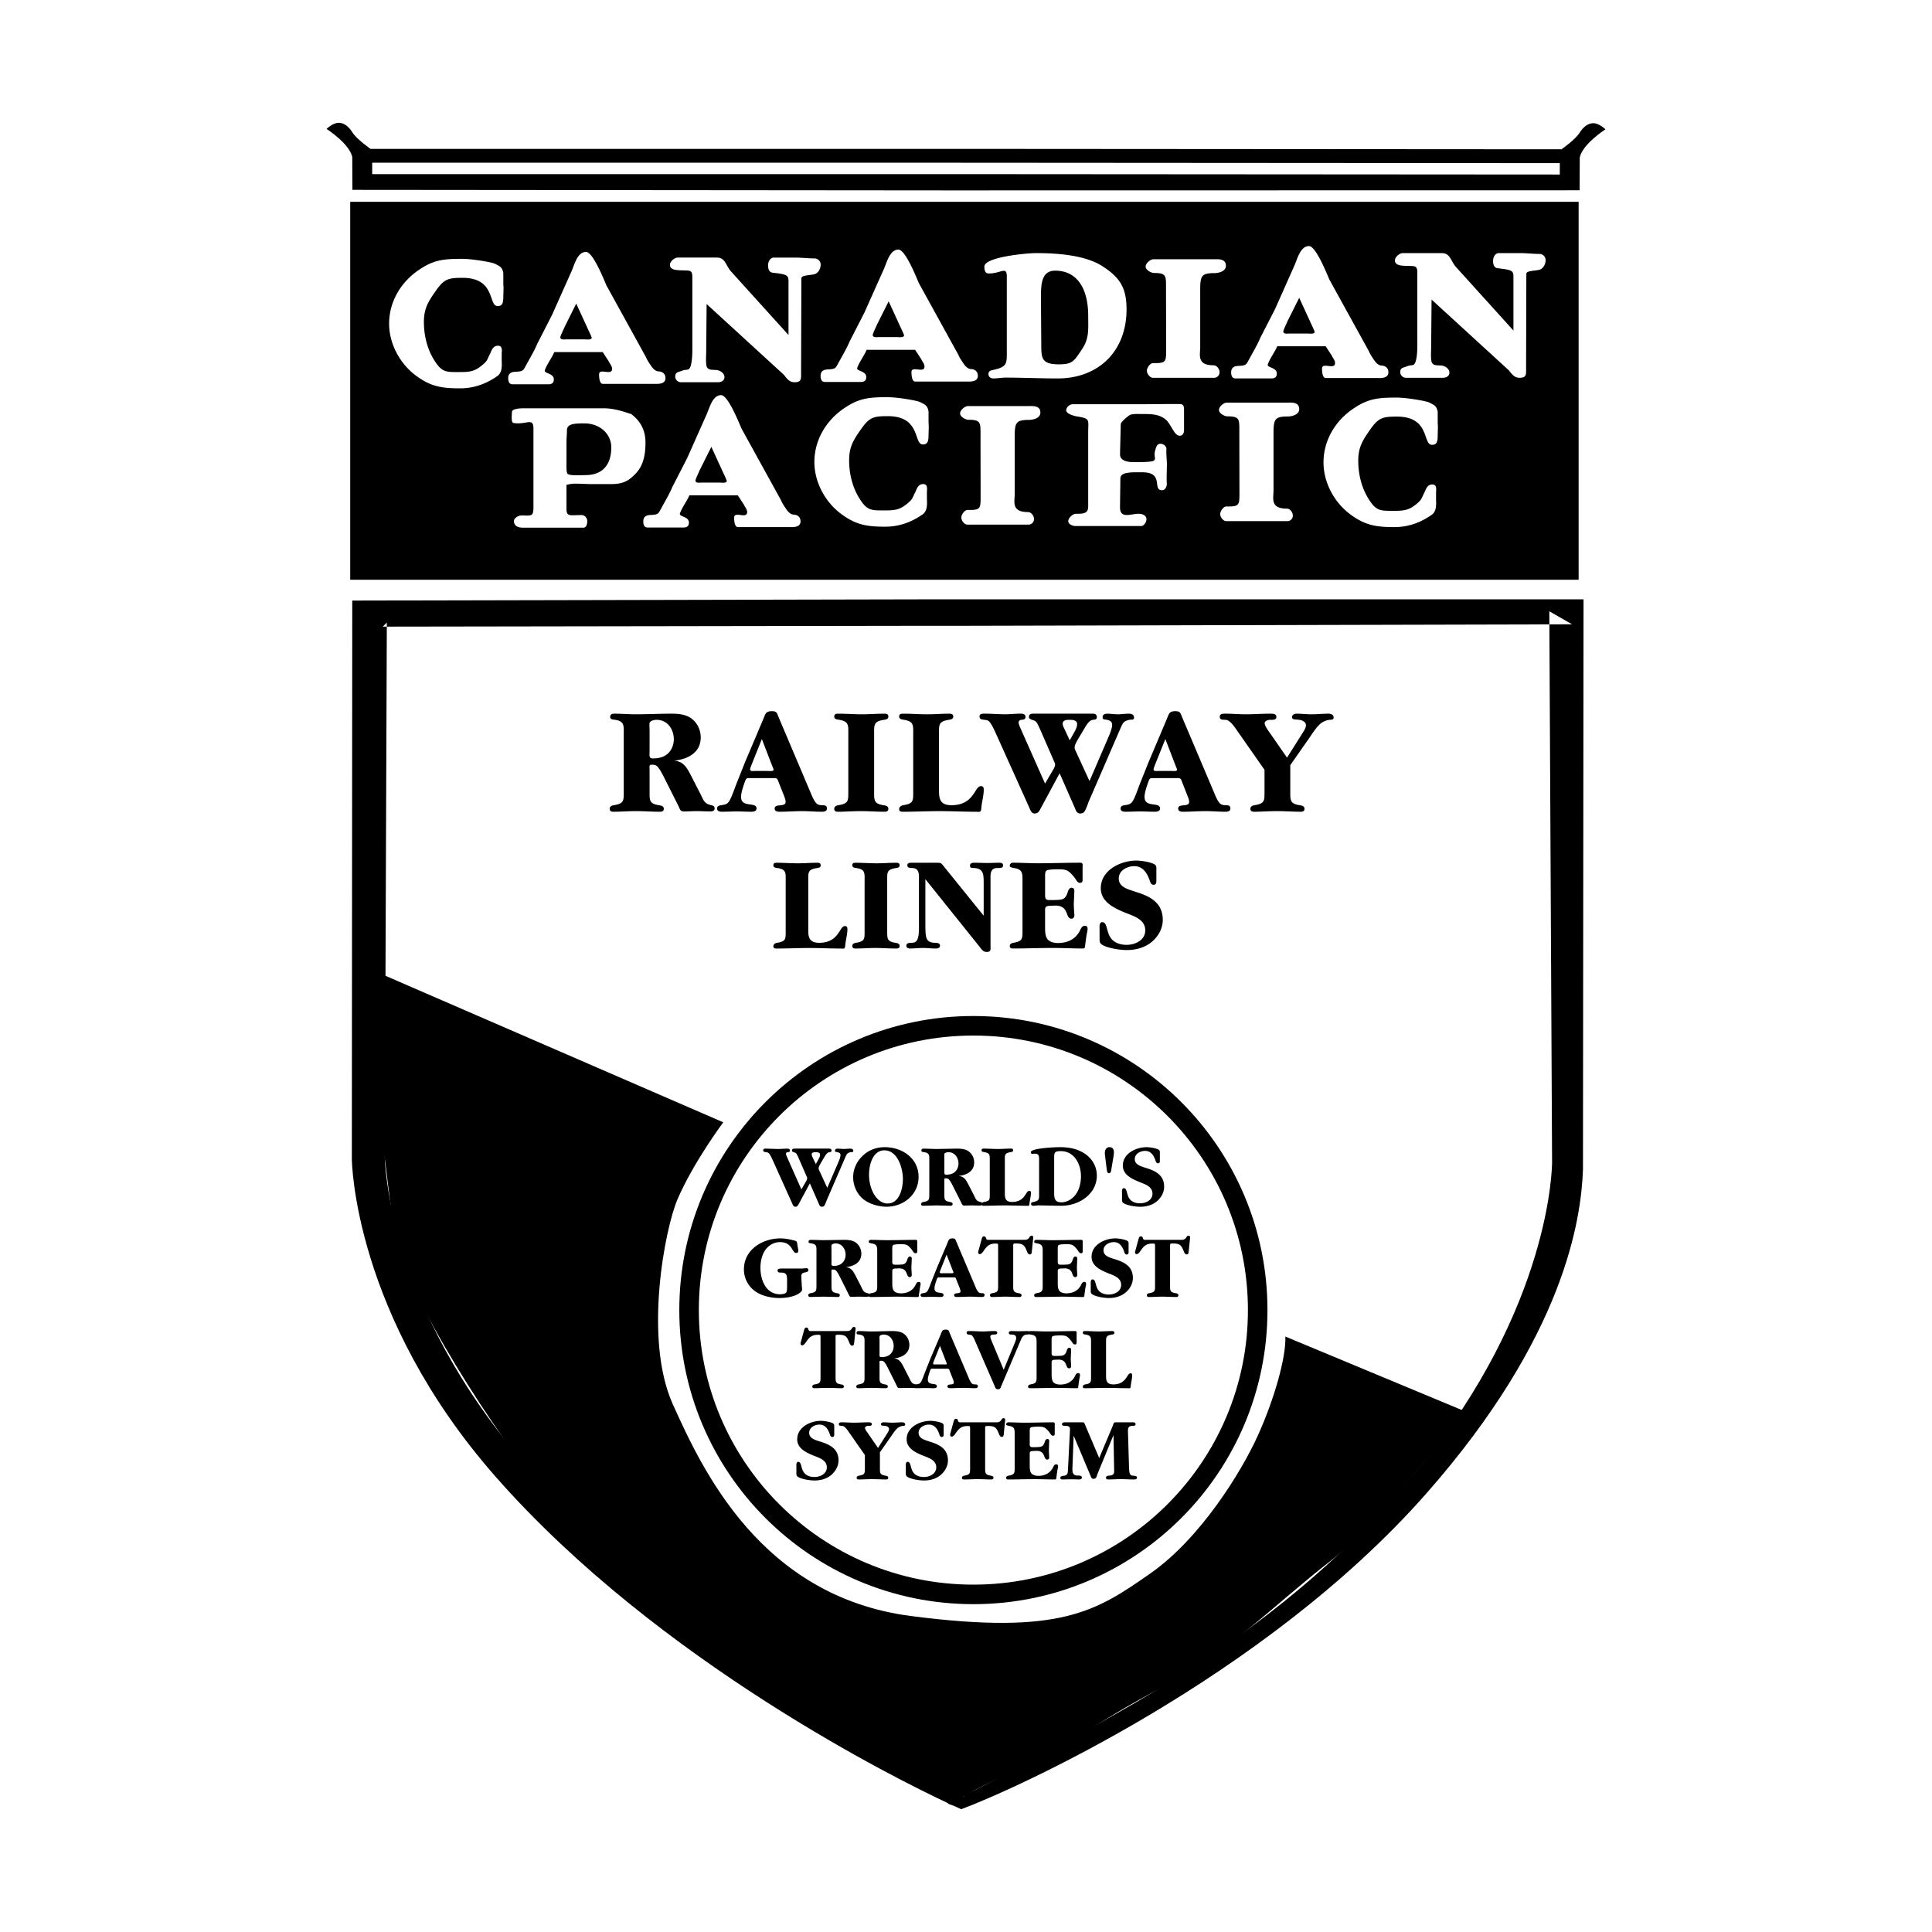 <svg xmlns="http://www.w3.org/2000/svg" width="2500" height="2500" viewBox="0 0 192.756 192.756"><path fill-rule="evenodd" clip-rule="evenodd" fill="#fff" d="M0 0h192.756v192.756H0V0z"/><path fill-rule="evenodd" clip-rule="evenodd" fill="#fff" d="M36.675 61.688l.203 38.32 34.49 60.307 25.619 9.885 33.277-14.523 13.715-11.091 6.861-9.078 3.83-11.295 1.01-6.253.4-57.079-119.405.807zM36.274 15.295l.198 2.825h120.014v-2.622l-120.212-.203z"/><path fill-rule="evenodd" clip-rule="evenodd" d="M34.941 20.135v37.709H157.5V20.135H34.941zM158.957 12.291c-.531 0-1.018.409-1.346.935-.43.704-1.824 1.668-1.824 1.668l-60.745-.041H36.969s-1.395-.965-1.825-1.668c-.327-.53-.815-.935-1.34-.935-.612 0-1.221.612-1.221.612s2.277 1.46 2.562 2.804l.013 3.277 59.52.053h.365l62.557-.011.012-3.281c.287-1.341 2.562-2.801 2.562-2.801s-.61-.612-1.217-.612zm-3.336 5.122l-60.944-.041H37.134v-1.138h57.419l61.068.041v1.138zM94.35 59.797h-2.357l-56.199.12h-.65v.977l-.041 54.737c0 .153.161 15.591 14.386 31.747 16.239 18.457 40.352 30.307 45.02 32.49l.168.129.365.125c.008-.005.285.119.285.119l-.116-.049.228.103.459.212c0-.005 0 0 0 0 5.016-1.85 30.186-13.066 46.43-31.527 13.816-15.697 15.424-27.386 15.605-32.293l.055-55.711v-1.179H94.35zm60.226 1.191l.275 55.003c-.008.146.014 14.27-13.471 30.729-13.57 16.562-30.695 24.365-36.33 27.832l-4.986 2.603-2.746 1.424-1.259.567.195-.004-.195.004.054.11-.05.021c.03-.017.319-.136.03-.017l.189-.087-.127.041-.096-.069-1.477-.841c-3.77-2.044-25.768-13.578-41.925-31.941-14.05-15.962-14.266-30.744-14.266-30.893l.203-53.357-.406.406 54.292-.083h3.901l60.465-.148-2.27-1.3z"/><path d="M97.115 159.074c15.664 0 28.365-12.701 28.365-28.366 0-15.668-12.701-28.366-28.365-28.366-15.669 0-28.366 12.698-28.366 28.366 0 15.665 12.697 28.366 28.366 28.366" fill="none" stroke="#000" stroke-width="1.949" stroke-miterlimit="2.613"/><path d="M36.563 96.533l35.598 15.44s-2.925 3.901-4.551 7.642c-1.274 2.935-3.413 13.977-.488 20.476 2.925 6.504 8.78 19.182 23.732 21.135 14.956 1.949 18.532-.488 23.894-4.229 5.016-3.492 9.107-10.157 10.729-13.732 1.625-3.578 2.846-7.803 2.764-9.917l17.77 7.398s-7.363 10.401-13.219 14.952c-5.85 4.552-10.074 9.102-16.904 12.682-6.826 3.574-9.311 5.912-14.953 8.447-3.252 1.465-4.875 2.442-4.875 2.442-.003 0-4.228-2.115-13.003-7.315-8.78-5.201-22.111-15.279-27.961-22.106-5.855-6.826-14.63-20.807-15.602-26.334-.977-5.524-2.276-18.206-2.276-21.131s-.655-5.85-.655-5.85z" fill-rule="evenodd" clip-rule="evenodd"/><path d="M83.631 115.988c.083-.192.227-.539.227-.737 0-.203-.136-.265-.302-.298-.137-.029-.252.004-.252-.157 0-.153.146-.199.265-.199.198 0 .397.038.617.038s.434-.038.645-.038c.136 0 .303.046.303.22 0 .17-.129.107-.265.137-.393.079-.401.223-.555.562l-1.837 4.241c-.05.133-.14.381-.211.497-.054.099-.146.145-.265.145-.199 0-.244-.152-.311-.307l-.889-2.031-1.056 1.958c-.111.193-.157.38-.401.38-.19 0-.257-.215-.318-.36l-1.936-4.303c-.092-.203-.22-.476-.349-.637-.09-.12-.173-.128-.318-.145-.137-.021-.278-.021-.278-.194 0-.171.178-.162.306-.162.401 0 .782.038 1.183.038.29 0 .584-.038.882-.038.128 0 .298.017.298.182 0 .146-.096.162-.216.175-.099.004-.182.033-.182.169 0 .083.1.303.128.365l1.411 3.177.397-.683c.065-.111.182-.295.182-.422 0-.062-.008-.07-.033-.137l-.82-1.882c-.057-.116-.127-.29-.201-.411-.083-.115-.154-.136-.29-.177-.104-.042-.175-.066-.175-.175 0-.182.162-.182.303-.182h3.355c.12 0 .29 0 .29.199 0 .136-.1.145-.207.157-.1.004-.175.053-.249.123-.107.1-.214.29-.289.419l-.319.529c-.074.137-.228.381-.228.538 0 .07.017.1.045.17l.82 1.782 1.095-2.526zm-1.994-.282c.082-.146.182-.327.182-.501 0-.248-.273-.252-.463-.252-.162 0-.373.024-.373.223 0 .12.067.228.108.331l.302.638.244-.439zM86.155 119.665c-.667-.521-1.039-1.386-1.039-2.214 0-.799.348-1.556.923-2.11.617-.607 1.378-.889 2.242-.889 1.73 0 3.369 1.108 3.369 2.963 0 1.766-1.502 2.982-3.203 2.982-.754 0-1.693-.26-2.292-.732zm3.929-2.015c0-1.08-.509-2.884-1.857-2.884-1.162 0-1.526 1.485-1.526 2.413 0 .615.128 1.257.41 1.812.289.554.773 1.084 1.448 1.084 1.17 0 1.525-1.494 1.525-2.425zM97.193 119.301c.17.344.215.533.617.617.111.029.193.062.193.189 0 .157-.158.174-.271.174-.258 0-.506-.017-.758-.017-.257 0-.501.017-.758.017-.206 0-.228-.106-.31-.29l-.836-1.666c-.09-.183-.273-.547-.417-.675-.083-.078-.198-.091-.311-.091-.173 0-.123.119-.123.303v1.211c0 .533-.038.753.534.845.12.021.293.045.293.211 0 .136-.103.169-.219.169-.477 0-.931-.033-1.403-.033-.434 0-.873.033-1.308.033-.128 0-.219-.033-.219-.169 0-.148.137-.19.245-.211.599-.101.574-.253.574-.845v-3.239c0-.538.054-.794-.5-.881-.12-.021-.293-.013-.293-.166 0-.145.103-.19.239-.19.419 0 .836.038 1.254.038.712 0 1.403-.038 2.102-.038.39 0 .82.046 1.138.281.349.266.539.663.539 1.11 0 .872-.766 1.265-1.547 1.335.518.046.729.381.943.803l.602 1.175zm-2.974-2.516c0 .232-.059.414.19.414.273 0 .563-.046.791-.22.282-.203.431-.555.431-.894 0-.579-.369-1.133-1.006-1.133-.133 0-.38.053-.405.177-.021.1 0 .319 0 .431v1.225h-.001z" fill-rule="evenodd" clip-rule="evenodd"/><path d="M98.748 115.843c0-.556.055-.795-.525-.89-.111-.021-.293-.029-.293-.187 0-.146.092-.17.219-.17.473 0 .928.038 1.402.038.436 0 .873-.038 1.301-.038.127 0 .227.024.227.17 0 .145-.145.165-.252.187-.621.095-.574.276-.574.89v3.238c0 .481.074.837.727.837 1.32 0 1.336-1.11 1.701-1.11.145 0 .174.079.174.208 0 .355-.119.729-.145 1.092-.021.257-.121.19-.34.19-.691 0-1.381-.033-2.072-.033-.713 0-1.436.033-2.148.033-.127 0-.219-.017-.219-.152 0-.146.137-.207.248-.228.6-.101.57-.244.57-.837v-3.238h-.001zM103.672 115.851c0-.464.029-.782-.492-.745-.137.009-.334.062-.334-.148 0-.414 2.465-.505 2.861-.505.879 0 1.686.125 2.443.596.789.501 1.281 1.295 1.281 2.242 0 1.87-1.812 3.008-3.529 3.008-.766 0-1.531-.033-2.295-.033-.162 0-.344.033-.518.033-.117 0-.221-.053-.221-.198 0-.145.137-.152.258-.182.582-.138.545-.282.545-.891v-3.177h.001zm1.502 2.957c0 .609-.037 1.147.717 1.147.604 0 1.158-.364 1.484-.857.336-.479.473-1.162.473-1.745 0-1.208-.662-2.504-2.01-2.504-.656 0-.664.146-.664.767v3.192zM110.227 115.105c0-.327.098-.653.48-.653.293 0 .426.228.426.488 0 .165-.018.303-.041.455l-.211 1.257c-.021.133-.039.397-.229.397-.182 0-.197-.189-.227-.327l-.198-1.617zM115.721 115.714c0 .145.018.348-.182.348-.154 0-.211-.128-.244-.249-.174-.509-.447-.988-1.047-.988-.477 0-1.031.29-1.031.815 0 .484.447.666.838.795l.467.152c.91.295 1.625.758 1.625 1.812 0 .571-.303 1.094-.725 1.457-.475.39-1.066.542-1.674.542-.439 0-1.148-.107-1.541-.298-.289-.145-.264-.266-.264-.563v-.499c0-.15-.037-.493.182-.493s.266.273.311.426c.082.295.145.539.365.758.256.244.607.326.947.326.568 0 1.236-.31 1.236-.964 0-.736-.795-.956-1.357-1.184-.715-.302-1.602-.707-1.602-1.617 0-1.204 1.32-1.837 2.367-1.837.318 0 .902.091 1.184.236.17.09.145.235.145.409v.616zM78.526 127.956c0-.219.024-.629-.1-.811-.136-.189-.384-.174-.591-.182-.129 0-.257-.037-.257-.191 0-.198.219-.21.363-.21h2.131l.36-.034c.127 0 .219.046.219.179 0 .174-.153.203-.282.232-.38.078-.434.145-.417.554l.046.828c.008.107.028.228.028.344 0 .235-.439.466-.612.545-.501.211-1.1.295-1.634.295-.812 0-1.751-.191-2.412-.659a2.664 2.664 0 0 1-1.146-2.209c0-1.957 1.845-3.082 3.637-3.082.417 0 .81.07 1.22.169.493.121.418.092.5.63.03.136.062.31.062.446s-.07.207-.207.207c-.438 0-.356-1.081-1.614-1.081-.617 0-1.154.328-1.489.82-.327.488-.463 1.154-.463 1.737 0 1.209.537 2.647 1.966 2.647.152 0 .5-.036.599-.173s.092-.459.092-.621v-.38h.001z" fill-rule="evenodd" clip-rule="evenodd"/><path d="M85.936 128.399c.17.348.214.537.617.621.111.024.19.062.19.189 0 .157-.153.174-.269.174-.257 0-.505-.017-.757-.017-.257 0-.501.017-.758.017-.207 0-.228-.107-.31-.289l-.836-1.668c-.09-.182-.273-.546-.417-.67-.083-.082-.198-.096-.311-.096-.169 0-.128.12-.128.303v1.208c0 .537-.033.757.538.849.12.016.293.045.293.211 0 .136-.1.17-.219.17-.477 0-.927-.034-1.403-.034-.439 0-.873.034-1.308.034-.128 0-.219-.034-.219-.17 0-.149.137-.195.245-.211.599-.1.574-.258.574-.849v-3.235c0-.539.054-.795-.5-.881-.12-.021-.293-.013-.293-.166 0-.145.104-.19.239-.19.417 0 .836.033 1.254.033.712 0 1.403-.033 2.102-.033.39 0 .82.046 1.138.281.348.265.539.662.539 1.109 0 .872-.766 1.266-1.547 1.336.518.046.728.385.943.802l.603 1.172zm-2.979-2.507c0 .228-.054.41.195.41.273 0 .562-.046.79-.22.281-.203.426-.554.426-.894 0-.58-.365-1.133-.997-1.133-.137 0-.385.054-.414.182-.017.1 0 .319 0 .426v1.229z" fill-rule="evenodd" clip-rule="evenodd"/><path d="M89.022 125.756c0 .272-.021.426.298.426.19 0 .591 0 .764-.037.252-.046.365-.244.436-.479.036-.12.103-.303.264-.303.146 0 .183.107.183.236-.016.256-.016.529-.037.786 0 .252.021.525.037.782 0 .115-.037.252-.191.252-.438 0-.12-.874-1.083-.874l-.393.018c-.297.021-.277.145-.277.394v1.062c0 .228.008.567.152.758.154.197.456.26.7.26.638 0 1.175-.252 1.464-.826.054-.125.146-.315.311-.315.144 0 .198.062.198.207 0 .082-.054.317-.07.409l-.104.729c-.004.108-.024.162-.145.162-.67 0-1.344-.034-2.019-.034-.873 0-1.747.034-2.619.034-.129 0-.219-.026-.219-.162 0-.145.136-.203.244-.219.62-.1.604-.282.604-.828v-3.227c0-.539.025-.824-.558-.91-.116-.021-.29-.067-.29-.141 0-.146.09-.216.219-.216.546 0 1.072.033 1.617.033.948 0 1.896-.033 2.851-.033.198 0 .153.153.153.318v.737c0 .136.029.281-.182.281-.136 0-.22-.146-.282-.244a2.255 2.255 0 0 0-.417-.477c-.195-.174-.477-.182-.72-.182-.153 0-.653 0-.791.082-.111.062-.099.312-.099.419v1.122h.001zM94.525 124.018c.128-.303.136-.463.5-.463.303 0 .29.107.402.36l1.874 4.422c.055.137.145.348.229.464.105.157.189.211.371.22.154.008.328-.018.328.189 0 .183-.182.191-.312.191-.379 0-.744-.034-1.108-.034-.455 0-.89.034-1.327.034-.129 0-.29-.018-.29-.191 0-.31.637-.054.637-.38 0-.121-.059-.257-.091-.349l-.293-.736c-.116-.318-.091-.298-.419-.298h-1.191c-.318 0-.289-.021-.401.27-.083.248-.199.566-.199.832 0 .646.902.252.902.661 0 .165-.173.191-.302.191-.28 0-.575-.018-.856-.018-.282 0-.571.018-.852.018-.137 0-.281-.026-.281-.191 0-.152.136-.174.252-.189.265-.047.355-.062.492-.312.115-.215.28-.69.38-.942l.501-1.258 1.054-2.491zm-.683 2.657c-.018.054-.08.197-.08.265 0 .123.191.091.273.091h.791c.062 0 .302.032.302-.074 0-.046-.075-.199-.083-.228l-.604-1.557-.599 1.503zM101.088 128.172c0 .537-.035.757.537.849.115.016.293.045.293.211 0 .136-.102.17-.219.17-.477 0-.932-.034-1.402-.034-.439 0-.873.034-1.309.034-.127 0-.219-.034-.219-.17 0-.149.137-.195.244-.211.6-.1.57-.258.57-.849v-3.835c-.008-.257 0-.266-.252-.266-.617 0-.863.244-1.199.737-.076.111-.229.317-.373.317-.119 0-.166-.09-.166-.198 0-.065.025-.136.047-.202l.289-1.063c.037-.137.074-.311.248-.311.1 0 .152.046.182.136.082.258.145.212.402.212h3.264c.281 0 .51.024.67-.236.047-.082.111-.174.221-.174.211 0 .174.174.156.328l-.119 1.166c-.016.145-.008.369-.199.369-.158 0-.24-.146-.281-.271-.264-.657-.385-.818-1.139-.818-.234 0-.246.024-.246.261v3.848zM105.531 125.756c0 .272-.021.426.297.426.193 0 .592 0 .766-.037.256-.046.365-.244.438-.479.039-.12.1-.303.266-.303.145 0 .182.107.182.236-.021.256-.021.529-.037.786 0 .252.016.525.037.782 0 .115-.037.252-.195.252-.434 0-.115-.874-1.082-.874l-.391.018c-.301.021-.279.145-.279.394v1.062c0 .228.008.567.152.758.154.197.455.26.699.26.637 0 1.174-.252 1.469-.826.053-.125.145-.315.307-.315.145 0 .201.062.201.207 0 .082-.057.317-.074.409l-.1.729c-.008.108-.027.162-.145.162-.674 0-1.348-.034-2.02-.034-.871 0-1.75.034-2.621.034-.129 0-.221-.026-.221-.162 0-.145.137-.203.248-.219.617-.1.602-.282.602-.828v-3.227c0-.539.023-.824-.555-.91-.121-.021-.295-.067-.295-.141 0-.146.092-.216.221-.216.545 0 1.074.033 1.621.033.943 0 1.891-.033 2.848-.033.197 0 .15.153.15.318v.737c0 .136.031.281-.176.281-.141 0-.219-.146-.287-.244a2.169 2.169 0 0 0-.416-.477c-.191-.174-.473-.182-.721-.182-.154 0-.652 0-.791.082-.111.062-.098.312-.098.419v1.122zM112.6 124.816c0 .149.018.348-.182.348-.156 0-.211-.128-.246-.244-.17-.513-.443-.994-1.043-.994-.477 0-1.031.29-1.031.82 0 .479.447.661.836.791l.463.151c.91.291 1.631.758 1.631 1.812 0 .571-.297 1.094-.729 1.457-.471.39-1.064.547-1.672.547-.438 0-1.15-.112-1.539-.303-.289-.145-.264-.266-.264-.563v-.5c0-.147-.037-.492.182-.492s.266.273.309.426c.084.295.146.538.365.758.252.243.607.326.947.326.572 0 1.232-.311 1.232-.964 0-.735-.789-.955-1.352-1.183-.719-.303-1.602-.708-1.602-1.618 0-1.2 1.32-1.837 2.367-1.837.314 0 .898.09 1.184.235.17.092.143.236.143.409v.618h.001zM116.738 128.172c0 .537-.037.757.539.849.119.016.289.045.289.211 0 .136-.1.17-.217.17-.475 0-.93-.034-1.402-.034-.438 0-.873.034-1.307.034-.129 0-.219-.034-.219-.17 0-.149.137-.195.244-.211.6-.1.574-.258.574-.849v-3.835c-.012-.257 0-.266-.256-.266-.617 0-.865.244-1.201.737-.072.111-.227.317-.375.317-.115 0-.162-.09-.162-.198 0-.065.029-.136.047-.202l.289-1.063c.037-.137.074-.311.248-.311.1 0 .154.046.182.136.082.258.145.212.396.212h3.27c.281 0 .51.024.674-.236.047-.082.107-.174.217-.174.209 0 .174.174.156.328l-.121 1.166c-.016.145-.008.369-.197.369-.158 0-.24-.146-.285-.271-.262-.657-.381-.818-1.135-.818-.234 0-.248.024-.248.261v3.848zM83.366 137.278c0 .534-.037.753.538.844.117.017.29.046.29.211 0 .137-.1.17-.22.17-.471 0-.926-.033-1.399-.033-.438 0-.873.033-1.311.033-.128 0-.22-.033-.22-.17 0-.144.138-.194.249-.211.599-.1.571-.252.571-.844v-3.839c-.008-.258 0-.266-.254-.266-.62 0-.864.244-1.203.736-.07.112-.228.318-.373.318-.115 0-.161-.091-.161-.198 0-.065.025-.137.046-.203l.29-1.062c.037-.138.074-.311.248-.311.1 0 .154.045.178.136.083.257.149.211.406.211H84.3c.286 0 .514.025.674-.235.046-.082.113-.174.219-.174.211 0 .175.174.154.327l-.116 1.167c-.021.145-.008.372-.203.372-.152 0-.236-.145-.281-.273-.26-.657-.38-.818-1.133-.818-.24 0-.249.024-.249.26v3.852h.001zM90.727 137.505c.173.344.219.535.621.617.107.029.19.067.19.189 0 .158-.153.176-.273.176-.252 0-.5-.018-.758-.018-.252 0-.496.018-.753.018-.207 0-.228-.108-.311-.29l-.835-1.668c-.091-.182-.273-.547-.417-.671-.083-.082-.203-.095-.311-.095-.174 0-.128.12-.128.303v1.212c0 .534-.037.753.538.844.121.017.29.046.29.211 0 .137-.099.17-.215.17-.476 0-.931-.033-1.403-.033-.435 0-.874.033-1.311.033-.125 0-.22-.033-.22-.17 0-.144.14-.194.248-.211.6-.1.576-.252.576-.844v-3.24c0-.537.053-.794-.501-.885-.121-.017-.294-.009-.294-.161 0-.146.099-.191.235-.191.422 0 .84.038 1.259.038.707 0 1.397-.038 2.102-.038.388 0 .815.046 1.138.282.343.265.534.666.534 1.109 0 .872-.766 1.265-1.544 1.336.518.045.729.385.944.803l.599 1.174zm-2.975-2.511c0 .228-.054.405.193.405.27 0 .563-.041.791-.215.282-.199.427-.554.427-.89 0-.583-.364-1.142-1.001-1.142-.138 0-.381.059-.41.186-.017.101 0 .314 0 .426v1.23z" fill-rule="evenodd" clip-rule="evenodd"/><path d="M93.862 133.12c.125-.302.132-.463.496-.463.303 0 .294.107.402.363l1.874 4.419a2.6 2.6 0 0 0 .229.464c.107.156.19.211.372.219.156.008.326-.02.326.189 0 .184-.178.191-.305.191-.385 0-.75-.033-1.114-.033-.455 0-.89.033-1.324.033-.128 0-.293-.016-.293-.191 0-.309.637-.052.637-.379a.955.955 0 0 0-.091-.344l-.293-.74c-.116-.319-.086-.298-.418-.298h-1.191c-.318 0-.289-.021-.401.271-.079.245-.198.563-.198.828 0 .646.902.253.902.661 0 .167-.174.191-.303.191-.281 0-.57-.016-.856-.016-.282 0-.571.016-.852.016-.138 0-.282-.024-.282-.191 0-.152.136-.173.252-.189.265-.046.355-.062.493-.31.119-.216.281-.692.38-.944l.5-1.257 1.058-2.49zm-.686 2.656c-.018.054-.079.198-.079.261 0 .128.19.091.272.091h.791c.062 0 .303.037.303-.07 0-.045-.075-.199-.083-.228l-.599-1.556-.605 1.502zM101.215 134.055c.074-.161.174-.426.174-.583 0-.206-.166-.298-.34-.318-.152-.017-.4.037-.4-.182 0-.162.166-.171.293-.171.266 0 .518.018.783.018.256 0 .52-.018.773-.018.127 0 .252.038.252.191 0 .174-.236.145-.359.161-.402.059-.484.422-.637.757l-1.889 4.447c-.053.154-.1.249-.281.249-.26 0-.268-.128-.359-.347l-1.916-4.411c-.061-.157-.178-.423-.281-.547-.094-.12-.215-.128-.373-.148-.123-.009-.214-.046-.214-.198 0-.183.214-.154.344-.154.434 0 .856.038 1.29.038.348 0 .711-.038 1.055-.038.129 0 .365-.017.365.162 0 .235-.307.174-.473.19-.1.013-.219.091-.219.219 0 .111.074.273.119.385l1.217 2.908 1.076-2.61z" fill-rule="evenodd" clip-rule="evenodd"/><path d="M104.918 134.858c0 .272-.018.426.303.426.189 0 .59 0 .766-.037.252-.045.363-.244.434-.48.037-.119.1-.301.266-.301.143 0 .182.111.182.235-.018.255-.018.529-.039.781 0 .257.021.53.039.782 0 .119-.039.257-.191.257-.438 0-.119-.872-1.084-.872l-.389.016c-.303.02-.285.148-.285.393v1.062c0 .229.012.568.156.758.154.198.457.261.701.261.637 0 1.174-.252 1.463-.823.055-.128.146-.322.311-.322.146 0 .199.064.199.211 0 .083-.053.318-.07.409l-.104.729c-.008.108-.025.161-.145.161-.672 0-1.346-.033-2.02-.033-.873 0-1.746.033-2.619.033-.127 0-.219-.024-.219-.161 0-.145.137-.203.244-.22.619-.1.604-.281.604-.826v-3.229c0-.538.025-.823-.559-.914-.115-.017-.289-.062-.289-.133 0-.149.092-.22.219-.22.547 0 1.072.038 1.617.038.947 0 1.896-.038 2.848-.038.201 0 .158.154.158.319v.736c0 .137.023.281-.184.281-.137 0-.219-.145-.281-.244a2.25 2.25 0 0 0-.418-.476c-.189-.174-.475-.182-.721-.182-.152 0-.652 0-.789.082-.113.066-.104.311-.104.419v1.122zM108.852 134.046c0-.553.055-.793-.529-.893-.107-.017-.289-.025-.289-.182 0-.146.09-.171.215-.171.477 0 .932.038 1.402.038.439 0 .875-.038 1.303-.038.125 0 .229.025.229.171 0 .148-.148.165-.256.182-.621.1-.576.286-.576.893v3.241c0 .479.076.835.729.835 1.32 0 1.34-1.108 1.705-1.108.145 0 .17.082.17.211 0 .351-.115.724-.145 1.087-.018.257-.117.191-.336.191-.691 0-1.381-.033-2.072-.033-.713 0-1.439.033-2.152.033-.125 0-.215-.016-.215-.153 0-.145.137-.211.244-.228.6-.1.574-.244.574-.835v-3.241h-.001zM83.233 143.021c0 .144.016.347-.182.347-.157 0-.211-.128-.249-.244-.173-.512-.446-.992-1.045-.992-.472 0-1.026.289-1.026.818 0 .48.442.662.836.791l.463.152c.91.295 1.63.758 1.63 1.813 0 .569-.303 1.092-.729 1.455-.476.394-1.064.547-1.676.547-.434 0-1.146-.111-1.535-.303-.293-.144-.264-.264-.264-.562v-.501c0-.146-.037-.493.183-.493s.263.273.309.426c.079.294.146.539.365.758.252.244.607.327.942.327.575 0 1.238-.311 1.238-.964 0-.736-.791-.955-1.357-1.184-.717-.298-1.598-.707-1.598-1.618 0-1.2 1.316-1.837 2.362-1.837.319 0 .901.092 1.184.235.173.092.149.236.149.41v.619zM88.538 142.979c.062-.104.162-.27.162-.393 0-.199-.191-.303-.402-.327-.206-.029-.409.008-.409-.157 0-.153.166-.198.281-.198.273 0 .546.036.84.036.327 0 .671-.036 1.01-.036.125 0 .29.053.29.218 0 .138-.108.125-.219.138a1.007 1.007 0 0 0-.488.182c-.249.182-.509.58-.674.823l-1.139 1.631v1.485c0 .534-.037.753.538.844.116.021.29.045.29.211 0 .138-.1.17-.22.17-.472 0-.926-.032-1.398-.032-.438 0-.874.032-1.312.032-.128 0-.219-.032-.219-.17 0-.145.136-.19.249-.211.601-.099.571-.253.571-.844v-1.212l-1.601-2.293c-.1-.145-.228-.335-.365-.455-.108-.099-.17-.153-.319-.161-.145-.013-.314.017-.314-.182 0-.174.191-.174.314-.174.402 0 .782.036 1.184.036.493 0 .964-.036 1.448-.036.137 0 .348 0 .348.19 0 .189-.248.165-.385.165-.098 0-.298.062-.298.198 0 .138.175.373.246.479l1.054 1.524.937-1.481zM94.152 143.021c0 .144.016.347-.182.347-.157 0-.211-.128-.244-.244-.173-.512-.446-.992-1.047-.992-.475 0-1.03.289-1.03.818 0 .48.447.662.839.791l.463.152c.91.295 1.625.758 1.625 1.813 0 .569-.298 1.092-.727 1.455-.473.394-1.063.547-1.672.547-.438 0-1.149-.111-1.539-.303-.293-.144-.265-.264-.265-.562v-.501c0-.146-.038-.493.182-.493s.266.273.311.426c.083.294.146.539.363.758.254.244.609.327.948.327.571 0 1.234-.311 1.234-.964 0-.736-.791-.955-1.354-1.184-.72-.298-1.601-.707-1.601-1.618 0-1.2 1.32-1.837 2.367-1.837.317 0 .901.092 1.183.235.169.092.145.236.145.41v.619h.001zM98.289 146.381c0 .534-.031.753.539.844.119.021.289.045.289.211 0 .138-.1.17-.215.17-.477 0-.926-.032-1.402-.032-.439 0-.874.032-1.309.032-.128 0-.219-.032-.219-.17 0-.145.137-.19.244-.211.601-.099.571-.253.571-.844v-3.84c-.009-.257 0-.265-.252-.265-.617 0-.864.249-1.2.736-.074.111-.228.319-.372.319-.121 0-.167-.092-.167-.203 0-.062.029-.133.045-.199l.29-1.062c.038-.138.075-.312.249-.312.1 0 .152.046.182.138.083.256.146.211.401.211h3.264c.283 0 .51.028.676-.237.041-.082.105-.173.215-.173.211 0 .172.173.156.327l-.119 1.167c-.018.141-.008.372-.199.372-.156 0-.234-.149-.281-.277-.266-.649-.385-.815-1.137-.815-.238 0-.25.025-.25.266v3.847h.001zM102.734 143.96c0 .273-.018.426.297.426.189 0 .592 0 .766-.037.256-.045.363-.244.438-.479.037-.12.1-.302.266-.302.145 0 .178.111.178.236-.016.256-.016.528-.033.785 0 .252.018.525.033.783 0 .115-.033.251-.191.251-.434 0-.115-.872-1.082-.872l-.389.02c-.299.017-.281.146-.281.39v1.063c0 .228.008.562.152.757.156.198.455.265.699.265.637 0 1.174-.256 1.469-.831.055-.125.145-.319.311-.319.139 0 .199.067.199.211 0 .084-.061.319-.076.41l-.098.728c-.014.112-.025.162-.146.162-.674 0-1.348-.032-2.023-.032-.867 0-1.746.032-2.619.032-.127 0-.219-.024-.219-.162 0-.144.137-.198.25-.219.615-.099.598-.282.598-.827v-3.232c0-.533.029-.813-.555-.905-.119-.021-.293-.066-.293-.138 0-.144.092-.218.219-.218.549 0 1.076.036 1.623.036.943 0 1.891-.036 2.846-.036.199 0 .158.152.158.318v.736c0 .137.025.281-.188.281-.135 0-.213-.145-.281-.244a2.089 2.089 0 0 0-.416-.471c-.191-.174-.473-.188-.721-.188-.152 0-.654 0-.791.083-.107.066-.098.311-.098.418v1.121h-.002zM111.033 142.223c.053-.137.07-.318.244-.318h1.754c.137 0 .266.028.266.19 0 .182-.236.152-.373.165-.438.024-.393.39-.381.745l.1 3.4c.008.174.016.476.09.638.07.157.191.182.344.189.129.013.357.013.357.191 0 .182-.199.182-.328.182-.455 0-.893-.032-1.348-.032-.381 0-.762.032-1.154.032-.117 0-.262-.008-.262-.162 0-.219.262-.211.418-.228.418-.045.41-.289.396-.637l-.062-3.401-1.607 3.902c-.074.22-.104.464-.385.464-.191 0-.229-.128-.291-.29l-1.691-4.014-.12 3.158c-.018.418-.018.818.5.818.137 0 .439-.016.439.2 0 .157-.154.189-.273.189-.273 0-.547-.017-.82-.017-.281 0-.555.017-.826.017-.117 0-.229-.017-.229-.162 0-.181.244-.189.381-.211.4-.054.363-.352.385-.69l.182-3.657c.018-.41.07-.601-.393-.625-.137-.013-.389.017-.389-.165 0-.19.205-.19.352-.19H108c.193 0 .182.082.256.244l1.412 3.321 1.365-3.246zM69.911 79.271c.293.596.372.922 1.059 1.063.187.045.327.107.327.327 0 .265-.265.297-.468.297-.434 0-.856-.032-1.295-.032s-.856.032-1.294.032c-.36 0-.39-.185-.53-.5l-1.436-2.855c-.157-.314-.468-.935-.715-1.153-.141-.142-.349-.157-.534-.157-.294 0-.216.202-.216.512v2.077c0 .923-.065 1.296.919 1.453.202.028.5.079.5.36 0 .231-.173.293-.376.293-.811 0-1.593-.062-2.399-.062-.753 0-1.502.062-2.251.062-.219 0-.373-.062-.373-.293 0-.253.232-.332.418-.36 1.03-.175.984-.438.984-1.453v-5.555c0-.919.095-1.358-.856-1.511-.207-.033-.5-.017-.5-.282 0-.252.17-.331.406-.331.715 0 1.435.062 2.155.062 1.216 0 2.4-.062 3.604-.062.67 0 1.401.079 1.948.484.592.456.923 1.141.923 1.902 0 1.503-1.311 2.172-2.651 2.297.889.078 1.244.654 1.621 1.375l1.03 2.01zm-5.102-4.306c0 .393-.095.703.328.703.467 0 .967-.079 1.357-.376.484-.344.732-.948.732-1.526 0-1.001-.624-1.949-1.717-1.949-.232 0-.654.091-.7.311-.032.174 0 .545 0 .732v2.105zM76.15 71.75c.219-.514.236-.795.856-.795.517 0 .5.187.687.625l3.215 7.583c.095.232.252.592.393.795.187.269.327.36.641.376.261.017.559-.034.559.327 0 .314-.311.327-.53.327-.658 0-1.278-.062-1.902-.062-.782 0-1.532.062-2.28.062-.219 0-.501-.029-.501-.327 0-.529 1.092-.09 1.092-.658 0-.198-.091-.434-.152-.591l-.501-1.262c-.204-.547-.157-.518-.72-.518h-2.044c-.545 0-.496-.029-.686.468-.14.421-.34.967-.34 1.419 0 1.112 1.543.438 1.543 1.141 0 .281-.297.327-.517.327-.483 0-.98-.029-1.465-.029-.483 0-.984.029-1.468.029-.231 0-.484-.046-.484-.327 0-.264.236-.298.438-.327.452-.078.609-.107.845-.53.203-.376.484-1.187.653-1.625l.857-2.152 1.811-4.276zm-1.171 4.559c-.028.092-.141.339-.141.452 0 .22.328.158.468.158h1.357c.111 0 .517.062.517-.129 0-.074-.124-.338-.141-.388l-1.03-2.665-1.03 2.572zM87.213 78.882c0 .923-.062 1.296.918 1.453.203.028.501.079.501.36 0 .231-.17.293-.376.293-.811 0-1.59-.062-2.404-.062-.748 0-1.498.062-2.246.062-.216 0-.373-.062-.373-.293 0-.253.232-.332.422-.36 1.031-.175.98-.438.98-1.453v-5.539c0-.953.095-1.357-.905-1.527-.187-.033-.497-.049-.497-.314 0-.249.157-.298.373-.298.811 0 1.593.062 2.403.062.749 0 1.499-.062 2.234-.062.219 0 .389.049.389.298s-.249.282-.439.314c-1.058.17-.98.484-.98 1.527v5.539zM91.111 73.343c0-.953.095-1.357-.905-1.527-.187-.033-.497-.049-.497-.314 0-.249.153-.298.373-.298.81 0 1.592.062 2.403.062.749 0 1.497-.062 2.23-.062.219 0 .393.049.393.298s-.252.282-.438.314c-1.064.17-.985.484-.985 1.527v5.556c0 .827.125 1.436 1.25 1.436 2.263 0 2.296-1.903 2.917-1.903.252 0 .297.136.297.356 0 .608-.201 1.25-.248 1.874-.033.438-.203.327-.58.327-1.186 0-2.37-.062-3.558-.062-1.216 0-2.465.062-3.681.062-.22 0-.373-.029-.373-.265 0-.248.232-.36.418-.389 1.03-.175.984-.422.984-1.436v-5.556zM110.568 73.59c.143-.326.391-.918.391-1.262 0-.342-.232-.45-.514-.512-.236-.049-.438.013-.438-.265 0-.269.252-.347.455-.347.342 0 .686.062 1.059.062.377 0 .748-.062 1.107-.062.236 0 .514.079.514.376s-.215.187-.451.236c-.67.136-.688.389-.951.964l-3.152 7.273c-.078.236-.232.653-.355.861-.096.168-.252.248-.455.248-.344 0-.422-.265-.529-.529l-1.531-3.484-1.809 3.36c-.191.327-.27.653-.688.653-.33 0-.438-.376-.545-.624l-3.326-7.382c-.154-.344-.373-.811-.592-1.092-.158-.203-.299-.219-.547-.249-.234-.033-.484-.033-.484-.331s.314-.282.531-.282c.686 0 1.344.062 2.031.062.496 0 .996-.062 1.51-.062.219 0 .516.033.516.314 0 .249-.174.281-.377.298-.168.013-.309.062-.309.293 0 .141.17.518.219.625l2.416 5.445.688-1.172c.111-.185.314-.496.314-.715 0-.108-.016-.125-.062-.236l-1.406-3.228c-.096-.203-.221-.501-.342-.703-.143-.203-.266-.237-.502-.311-.17-.066-.295-.112-.295-.298 0-.314.281-.314.514-.314h5.758c.203 0 .502 0 .502.347 0 .232-.174.249-.359.265a.647.647 0 0 0-.422.214c-.186.175-.373.501-.5.72l-.543.907c-.129.231-.395.653-.395.918 0 .125.035.17.08.298l1.406 3.057 1.868-4.336zm-3.416-.483c.141-.249.312-.56.312-.857 0-.421-.465-.434-.797-.434-.281 0-.641.045-.641.389 0 .202.111.389.189.559l.514 1.096.423-.753zM116.408 71.75c.215-.514.232-.795.855-.795.514 0 .5.187.688.625l3.215 7.583c.094.232.248.592.389.795.189.269.326.36.641.376.266.017.559-.034.559.327 0 .314-.311.327-.529.327-.652 0-1.279-.062-1.904-.062-.777 0-1.525.062-2.277.062-.215 0-.498-.029-.498-.327 0-.529 1.094-.09 1.094-.658 0-.198-.096-.434-.158-.591l-.496-1.262c-.207-.547-.156-.518-.721-.518h-2.043c-.547 0-.5-.029-.688.468-.141.421-.344.967-.344 1.419 0 1.112 1.549.438 1.549 1.141 0 .281-.299.327-.518.327-.484 0-.984-.029-1.469-.029-.486 0-.982.029-1.467.029-.234 0-.482-.046-.482-.327 0-.264.23-.298.434-.327.455-.078.609-.107.846-.53.203-.376.482-1.187.652-1.625l.861-2.152 1.811-4.276zm-1.176 4.559c-.029.092-.141.339-.141.452 0 .22.33.158.471.158h1.357c.107 0 .514.062.514-.129 0-.074-.125-.338-.141-.388l-1.025-2.665-1.035 2.572zM130.012 73.045c.111-.17.281-.451.281-.671 0-.344-.326-.513-.684-.558-.359-.049-.703.013-.703-.265 0-.269.281-.347.484-.347.467 0 .934.062 1.436.062.559 0 1.154-.062 1.73-.062.219 0 .5.095.5.376 0 .236-.188.219-.377.236a1.774 1.774 0 0 0-.84.311c-.422.31-.873.997-1.154 1.419l-1.953 2.793v2.543c0 .923-.062 1.296.924 1.453.201.028.496.079.496.36 0 .231-.17.293-.371.293-.812 0-1.594-.062-2.406-.062-.748 0-1.498.062-2.246.062-.219 0-.375-.062-.375-.293 0-.253.234-.332.42-.36 1.031-.175.986-.438.986-1.453v-2.077l-2.748-3.93c-.174-.249-.389-.575-.625-.782-.186-.169-.297-.264-.547-.277-.246-.017-.545.029-.545-.314 0-.298.326-.298.545-.298.688 0 1.346.062 2.029.062.842 0 1.654-.062 2.48-.062.238 0 .596 0 .596.331 0 .327-.42.282-.656.282-.17 0-.514.108-.514.344 0 .231.295.637.422.823l1.809 2.606 1.606-2.545zM78.388 87.948c0-.836.083-1.191-.79-1.34-.165-.024-.438-.038-.438-.273 0-.219.136-.257.326-.257.712 0 1.395.054 2.102.054.654 0 1.312-.054 1.953-.054.195 0 .34.038.34.257 0 .22-.215.249-.381.273-.927.149-.86.426-.86 1.34v4.857c0 .725.112 1.258 1.096 1.258 1.979 0 2.003-1.667 2.553-1.667.215 0 .257.124.257.314 0 .533-.178 1.093-.219 1.638-.029.385-.178.287-.505.287-1.038 0-2.072-.054-3.112-.054-1.067 0-2.159.054-3.223.054-.19 0-.326-.026-.326-.232 0-.214.201-.314.367-.339.902-.149.86-.369.86-1.258v-4.858zM88.517 92.793c0 .807-.054 1.133.807 1.27.173.025.435.065.435.314 0 .203-.148.257-.327.257-.711 0-1.394-.054-2.102-.054-.658 0-1.311.054-1.969.054-.191 0-.327-.054-.327-.257 0-.219.206-.29.371-.314.899-.149.857-.384.857-1.27v-4.845c0-.836.083-1.191-.79-1.34-.166-.024-.438-.038-.438-.273 0-.219.136-.257.327-.257.71 0 1.393.054 2.105.054.655 0 1.312-.054 1.949-.054.195 0 .343.038.343.257 0 .22-.219.249-.38.273-.932.149-.861.426-.861 1.34v4.845zM98.141 88.043c0-.273 0-.724-.111-.969-.148-.331-.422-.426-.736-.467-.232-.024-.517.058-.517-.244 0-.286.298-.286.503-.286.41 0 .803.024 1.213.024.396 0 .807-.024 1.203-.024.209 0 .383.038.383.273 0 .327-.465.232-.697.257-.641.082-.557.736-.557 1.27v6.47c0 .385.064.629-.398.629-.344 0-.518-.289-.707-.534l-5.395-6.727v4.501c0 .332 0 1.039.095 1.324.136.411.425.493.793.522.191.012.571-.013.571.285 0 .232-.219.287-.409.287-.436 0-.848-.054-1.283-.054-.438 0-.873.054-1.294.054-.19 0-.369-.067-.369-.287 0-.297.339-.273.559-.285.298-.013.463-.111.571-.409.154-.422.125-1.147.125-1.614v-4.246c0-.529.054-1.146-.625-1.187-.22-.013-.534.017-.534-.286 0-.244.273-.244.463-.244h2.404c.547 0 .501.024.845.452l3.905 4.832v-3.317h-.001zM104.271 89.159c0 .411-.029.642.447.642.289 0 .891 0 1.15-.054.381-.066.545-.369.654-.724.053-.174.148-.452.396-.452.215 0 .273.167.273.357-.029.384-.029.794-.059 1.175 0 .384.029.793.059 1.174 0 .178-.059.38-.289.38-.654 0-.178-1.308-1.623-1.308l-.586.026c-.453.028-.424.219-.424.587v1.596c0 .344.014.848.232 1.134.232.298.684.394 1.051.394.955 0 1.764-.382 2.197-1.241.082-.191.219-.477.463-.477.221 0 .299.095.299.314 0 .12-.078.477-.107.612l-.15 1.094c-.012.165-.041.244-.219.244-1.01 0-2.018-.054-3.029-.054-1.311 0-2.623.054-3.93.054-.191 0-.332-.038-.332-.244 0-.22.209-.303.369-.328.932-.149.902-.422.902-1.242V87.97c0-.807.041-1.229-.832-1.365-.178-.024-.439-.095-.439-.203 0-.219.141-.328.332-.328.818 0 1.609.054 2.428.054 1.42 0 2.84-.054 4.275-.054.299 0 .23.232.23.477v1.104c0 .206.039.426-.271.426-.207 0-.326-.22-.422-.368a3.421 3.421 0 0 0-.631-.712c-.289-.261-.711-.272-1.078-.272-.232 0-.984 0-1.188.124-.166.096-.15.464-.15.625v1.681h.002zM115.369 87.757c0 .216.029.517-.273.517-.232 0-.314-.19-.367-.367-.262-.766-.672-1.49-1.572-1.49-.709 0-1.539.438-1.539 1.229 0 .725.666.997 1.254 1.188l.697.231c1.363.439 2.441 1.134 2.441 2.719 0 .856-.449 1.638-1.092 2.185-.711.587-1.598.818-2.512.818-.654 0-1.721-.166-2.305-.45-.438-.219-.396-.398-.396-.849v-.748c0-.22-.057-.737.268-.737.332 0 .398.409.469.637.125.438.215.807.547 1.138.379.364.914.489 1.418.489.859 0 1.854-.463 1.854-1.445 0-1.108-1.184-1.435-2.031-1.774-1.08-.45-2.404-1.067-2.404-2.432 0-1.801 1.982-2.756 3.551-2.756.479 0 1.354.137 1.775.357.26.136.219.355.219.612v.928h-.002z" fill-rule="evenodd" clip-rule="evenodd"/><path d="M50.056 36.023c.041.732-.042 1.22-.447 1.505-1.117.782-2.346 1.216-3.699 1.216-1.829 0-2.946-.168-4.444-1.294-1.58-1.183-2.644-3.161-2.644-5.159 0-2.061 1.042-3.931 2.686-5.159 1.622-1.187 2.611-1.308 4.604-1.308.98 0 2.93.327 3.252.487.525.262.749.353.853.936v1.179c.044.208 0 .927 0 1.134 0 .653-.078.976-.568.976-.956 0-.161-2.817-3.496-2.817-1.374 0-1.808.092-2.598 1.192-.812 1.146-1.262 1.836-1.262 3.21 0 1.353.331 2.718 1.06 3.864.79 1.226 1.183 1.134 2.681 1.134.977 0 1.406-.148 2.031-.649.625-.517.479-.513.853-1.216.103-.233.244-.761.761-.761.455 0 .397.447.376.761v.769h.001zM57.048 27.004c.29-.687.587-1.871 1.419-1.871.687 0 1.782 2.747 2.031 3.331l3.942 7.153c.125.315.344.622.53.893.079.122.364.531.724.543.355.012.699.198.699.678 0 .65-.848.567-1.141.567h-5.117c-.295 0-.365-.538-.365-.935 0-.704 1.3.182 1.3-.566 0-.273-.241-.522-.328-.733l-.607-.935h-4.837c-.219.55-.691 1.138-.936 1.788-.136.373.894.286.894.935 0 .376-.236.489-.525.489H51.112c-.311 0-.43-.314-.405-.691.041-.567.582-.555.855-.567.691-.041.663-.174.973-.732.273-.501.828-1.449 1.059-2.032l1.486-2.905 1.968-4.41zm-.732 5.647c-.042.125-.411.856-.411 1.001 0 .29.439.207.625.207h1.812c.146 0 .688.083.688-.166 0-.103-.376-.856-.397-.918l-1.142-2.483-1.175 2.359zM100.449 27.582c0-1.059-.574-.298-1.791-.298-.314 0-.447-.21-.447-.687 0-.96 4.244-1.345 5.16-1.345 1.998 0 4.814.178 6.545 1.262 1.809 1.142 2.479 2.185 2.479 4.349 0 4.287-2.912 6.893-6.848 6.893-1.746 0-3.492-.082-5.238-.082-.377 0-.795.082-1.188.082-.268 0-.5-.124-.5-.455 0-.335.314-.355.584-.417 1.33-.311 1.244-.645 1.244-2.04v-7.262zm3.438 6.765c0 1.395.033 2.003 1.758 2.003 1.375 0 1.527-.339 2.277-1.465.77-1.1.648-2.04.648-3.372 0-2.768-1.137-4.509-3.289-4.509-1.496 0-1.424 1.588-1.424 3.003l.03 4.34zM119.746 34.6c0 .815-.365 1.845 1.344 1.845.273 0 .586.327.586.704 0 .31-.262.542-.531.542H115.021c-.289 0-.596-.393-.596-.704 0-.335.355-.766.609-.761 1.355.029 1.311-.141 1.311-1.489l-.012-5.863c0-1.341.082-1.639-1.205-1.639-.252 0-.828-.285-.828-.637 0-.335.48-.732.773-.732h6.137c.293 0 1.098-.083 1.098.649 0 .609-.846.733-1.098.733-1.299 0-1.465.231-1.465 1.626V34.6h.001zM150.996 27.529c0-.414-.189-.521-.525-.609-.326-.079-.58-.1-1.059-.162-.232-.028-.447-.202-.447-.732 0-.438.258-.774.57-.774h2.109c.605 0 1.35.083 1.953.083.312 0 .609.257.609.609 0 .5-.303.902-.648.976-.572.125-1.26.083-1.275.406l-.025 9.43c0 .583.059.935-.65.935-.52 0-.764-.36-1.059-.733l-7.721-7.071-.041 4.676c0 .496-.041.811 0 1.3.055.653.455.566 1.018.607.291.021.803.26.803.715 0 .356-.348.506-.641.506h-3.699a.57.57 0 0 1-.566-.571c0-.455.34-.438.648-.566.49-.203.699.028.867-.427.23-.645.189-1.745.189-2.457v-6.467c0-.815-.299-.625-1.34-.688-.332-.02-.895-.07-.895-.529 0-.372.484-.732.773-.732h3.9c.832 0 .861.7 1.383 1.345l5.768 6.376v-5.446h.001zM53.225 42.809c0-1.229-.659-.401-1.99-.608-.269-.041-.161-.745-.161-1.097 0-.334.844-.368 1.137-.368h8.043c1.506 0 3.008.773 2.602.489 1.026.719 1.544 1.68 1.544 2.928 0 1.259-.228 2.256-.894 3.004-.791.874-1.395 1.139-2.562 1.139h-2.109c-.207 0-.886-.042-1.506-.042-.373 0-.812.124-.812.124v2.4c0 .811.406.609 1.502.609.273 0 .571.235.571.607 0 .311-.095.649-.368.649h-6.136c-.29 0-.81-.12-.81-.649 0-.331.475-.566.731-.566.972 0 1.216.161 1.216-.815v-7.804h.002zm3.293 3.454c0 .253-.024.915.121 1.018.273.208 1.395.121 1.75.121 1.95 0 2.598-1.284 2.598-2.765 0-1.37-1.162-2.396-2.681-2.396-1.179 0-1.745.079-1.745.733 0 .579-.042.596-.042 1.178v2.111h-.001zM111.744 45.328c0 .625.688.782 1.416.782.438 0 1.352 0 1.744-.083.584-.103.168-.479.332-1.021.082-.273.158-.732.529-.732.332 0 .609.236.609.529-.041.584.082 1.246.041 1.829 0 .58-.041 1.043 0 1.622 0 .273-.133.654-.488.654-.996 0 .256-1.787-1.949-1.787h-.895c-.686.041-1.303.086-1.303.649l-.037 2.842c0 1.229 1.139.609 1.949.65.273.016.691.153.691.53 0 .31-.258.691-.531.691h-6.539c-.295 0-.732-.179-.732-.489 0-.331.479-.732.732-.732.934 0 1.299-.041 1.256-.931v-7.195c0-1.249.236-1.377-1.094-1.584-.271-.042-1.098-.256-1.098-.608 0-.335.359-.612.648-.612h6.26c1.328 0 2.826-.025 4.16-.025.541 0 .686.021.686.604v1.999c0 .269-.107.562-.418.562-.393 0-.625-.5-.811-.791-.311-.521-.48-.832-1.039-1.105-.604-.29-1.354-.268-2.02-.268-.248 0-.912-.042-1.166.124-.207.144-.857.662-.857.889l-.076 3.007zM78.667 27.976c0-.414-.195-.525-.53-.609-.327-.083-.58-.1-1.059-.162-.232-.028-.447-.202-.447-.732 0-.438.26-.774.571-.774h2.114c.605 0 1.346.083 1.949.083.314 0 .612.257.612.612 0 .496-.302.899-.654.973-.567.12-1.258.083-1.27.406l-.029 9.429c0 .583.058.935-.649.935-.521 0-.765-.357-1.055-.733l-7.721-7.071-.041 4.676c0 .5-.042.81 0 1.299.053.653.455.567 1.014.608.293.021.807.26.807.72 0 .352-.352.501-.646.501h-3.694a.572.572 0 0 1-.571-.567c0-.459.344-.443.655-.571.483-.203.698.033.864-.427.228-.646.187-1.746.187-2.454v-6.471c0-.811-.298-.625-1.337-.687-.334-.021-.897-.071-.897-.529 0-.373.483-.733.773-.733h3.902c.831 0 .86.7 1.382 1.345l5.772 6.38v-5.447h-.002zM88.215 26.772c.29-.688.591-1.871 1.423-1.871.687 0 1.779 2.751 2.031 3.335l3.939 7.149c.128.314.347.621.529.894.083.124.365.529.725.542.356.013.698.203.698.679 0 .648-.847.566-1.137.566H91.3c-.288 0-.363-.539-.363-.935 0-.704 1.299.182 1.299-.568 0-.269-.24-.521-.323-.731L91.3 34.9H86.463c-.218.547-.686 1.138-.935 1.787-.136.369.899.282.899.932 0 .376-.24.488-.53.488h-3.615c-.314 0-.436-.314-.41-.691.045-.566.583-.55.856-.566.69-.042.661-.17.972-.733.273-.5.827-1.447 1.059-2.031l1.486-2.904 1.97-4.41zm-.733 5.646c-.041.125-.409.857-.409 1.002 0 .294.438.211.625.211h1.812c.144 0 .687.083.687-.171 0-.103-.376-.856-.398-.918l-1.138-2.478-1.179 2.354zM129.176 26.42c.289-.687.592-1.869 1.422-1.869.688 0 1.779 2.751 2.031 3.334l3.943 7.149c.125.314.344.621.525.894.084.124.369.53.729.542.352.013.695.198.695.679 0 .65-.848.566-1.137.566H132.261c-.289 0-.363-.538-.363-.931 0-.707 1.299.178 1.299-.571 0-.269-.24-.521-.322-.732l-.613-.935h-4.833c-.219.55-.691 1.137-.936 1.791-.141.369.895.286.895.937 0 .371-.236.482-.531.482h-3.615c-.311 0-.434-.314-.406-.69.043-.566.58-.555.854-.566.691-.041.662-.17.977-.733.27-.5.828-1.447 1.055-2.031l1.49-2.9 1.964-4.416zm-.733 5.648c-.041.124-.404.856-.404 1 0 .295.434.208.623.208h1.809c.145 0 .688.087.688-.166 0-.104-.377-.857-.398-.919l-1.137-2.478-1.181 2.355zM70.523 41.294c.29-.687.591-1.871 1.423-1.871.687 0 1.778 2.751 2.032 3.331l3.943 7.153c.123.311.342.621.525.894.082.121.369.53.729.542.351.008.694.198.694.678 0 .649-.843.566-1.138.566h-5.122c-.29 0-.365-.537-.365-.935 0-.707 1.299.182 1.299-.567 0-.273-.24-.526-.323-.733l-.61-.932H68.776c-.219.549-.69 1.137-.935 1.787-.141.373.894.286.894.935 0 .377-.24.489-.53.489H64.59c-.31 0-.434-.319-.406-.69.042-.568.579-.555.853-.568.691-.041.663-.169.977-.732.269-.501.827-1.448 1.055-2.031l1.49-2.905 1.964-4.411zm-.731 5.647c-.042.124-.406.856-.406 1.002 0 .292.434.206.625.206h1.808c.146 0 .688.087.688-.165 0-.104-.377-.861-.398-.923l-1.138-2.479-1.179 2.359zM143.275 49.867c.043.733-.037 1.221-.447 1.506-1.111.778-2.346 1.216-3.697 1.216-1.83 0-2.945-.169-4.443-1.295-1.582-1.187-2.641-3.161-2.641-5.159 0-2.061 1.037-3.93 2.682-5.159 1.625-1.184 2.609-1.308 4.609-1.308.977 0 2.924.328 3.246.488.525.262.754.352.857.936v1.179c.041.206 0 .926 0 1.138 0 .649-.082.972-.57.972-.955 0-.162-2.816-3.496-2.816-1.369 0-1.809.09-2.6 1.191-.811 1.146-1.262 1.841-1.262 3.209 0 1.354.332 2.715 1.059 3.861.791 1.229 1.184 1.137 2.682 1.137.977 0 1.406-.148 2.033-.649.623-.521.479-.513.852-1.221.107-.228.242-.756.76-.756.455 0 .398.447.377.756v.774h-.001zM92.481 49.826c.041.732-.041 1.221-.447 1.506-1.117.777-2.345 1.216-3.699 1.216-1.829 0-2.946-.17-4.444-1.295-1.58-1.188-2.64-3.161-2.64-5.159 0-2.061 1.04-3.932 2.681-5.159 1.622-1.184 2.612-1.308 4.609-1.308.977 0 2.926.327 3.252.488.522.26.745.351.848.934v1.175c.045.211 0 .932 0 1.138 0 .654-.079.981-.567.981-.956 0-.161-2.822-3.496-2.822-1.369 0-1.808.09-2.598 1.195-.812 1.142-1.262 1.833-1.262 3.207 0 1.353.331 2.719 1.059 3.861.791 1.228 1.183 1.138 2.681 1.138.976 0 1.406-.149 2.031-.65.625-.522.479-.509.853-1.216.103-.227.244-.761.756-.761.46 0 .402.447.381.761v.77h.002zM127.061 48.907c0 .811-.363 1.841 1.342 1.841.277 0 .582.326.582.703a.54.54 0 0 1-.525.542H122.336c-.293 0-.596-.393-.596-.703 0-.332.357-.766.609-.761 1.352.028 1.311-.141 1.311-1.489l-.012-5.863c0-1.337.082-1.638-1.205-1.638-.252 0-.828-.286-.828-.638 0-.334.482-.731.775-.731h6.135c.291 0 1.098-.083 1.098.649 0 .607-.846.732-1.098.732-1.299 0-1.465.232-1.465 1.626v5.73h.001zM101.24 49.25c0 .815-.369 1.841 1.34 1.841.273 0 .584.332.584.704a.546.546 0 0 1-.531.546h-6.122c-.29 0-.596-.393-.596-.708 0-.331.355-.761.609-.756 1.357.029 1.312-.141 1.312-1.495l-.01-5.863c0-1.336.078-1.639-1.208-1.639-.253 0-.828-.28-.828-.637 0-.331.484-.729.774-.729h6.134c.291 0 1.102-.082 1.102.65 0 .609-.848.729-1.102.729-1.299 0-1.459.232-1.459 1.625v5.732h.001z" fill-rule="evenodd" clip-rule="evenodd" fill="#fff"/></svg>